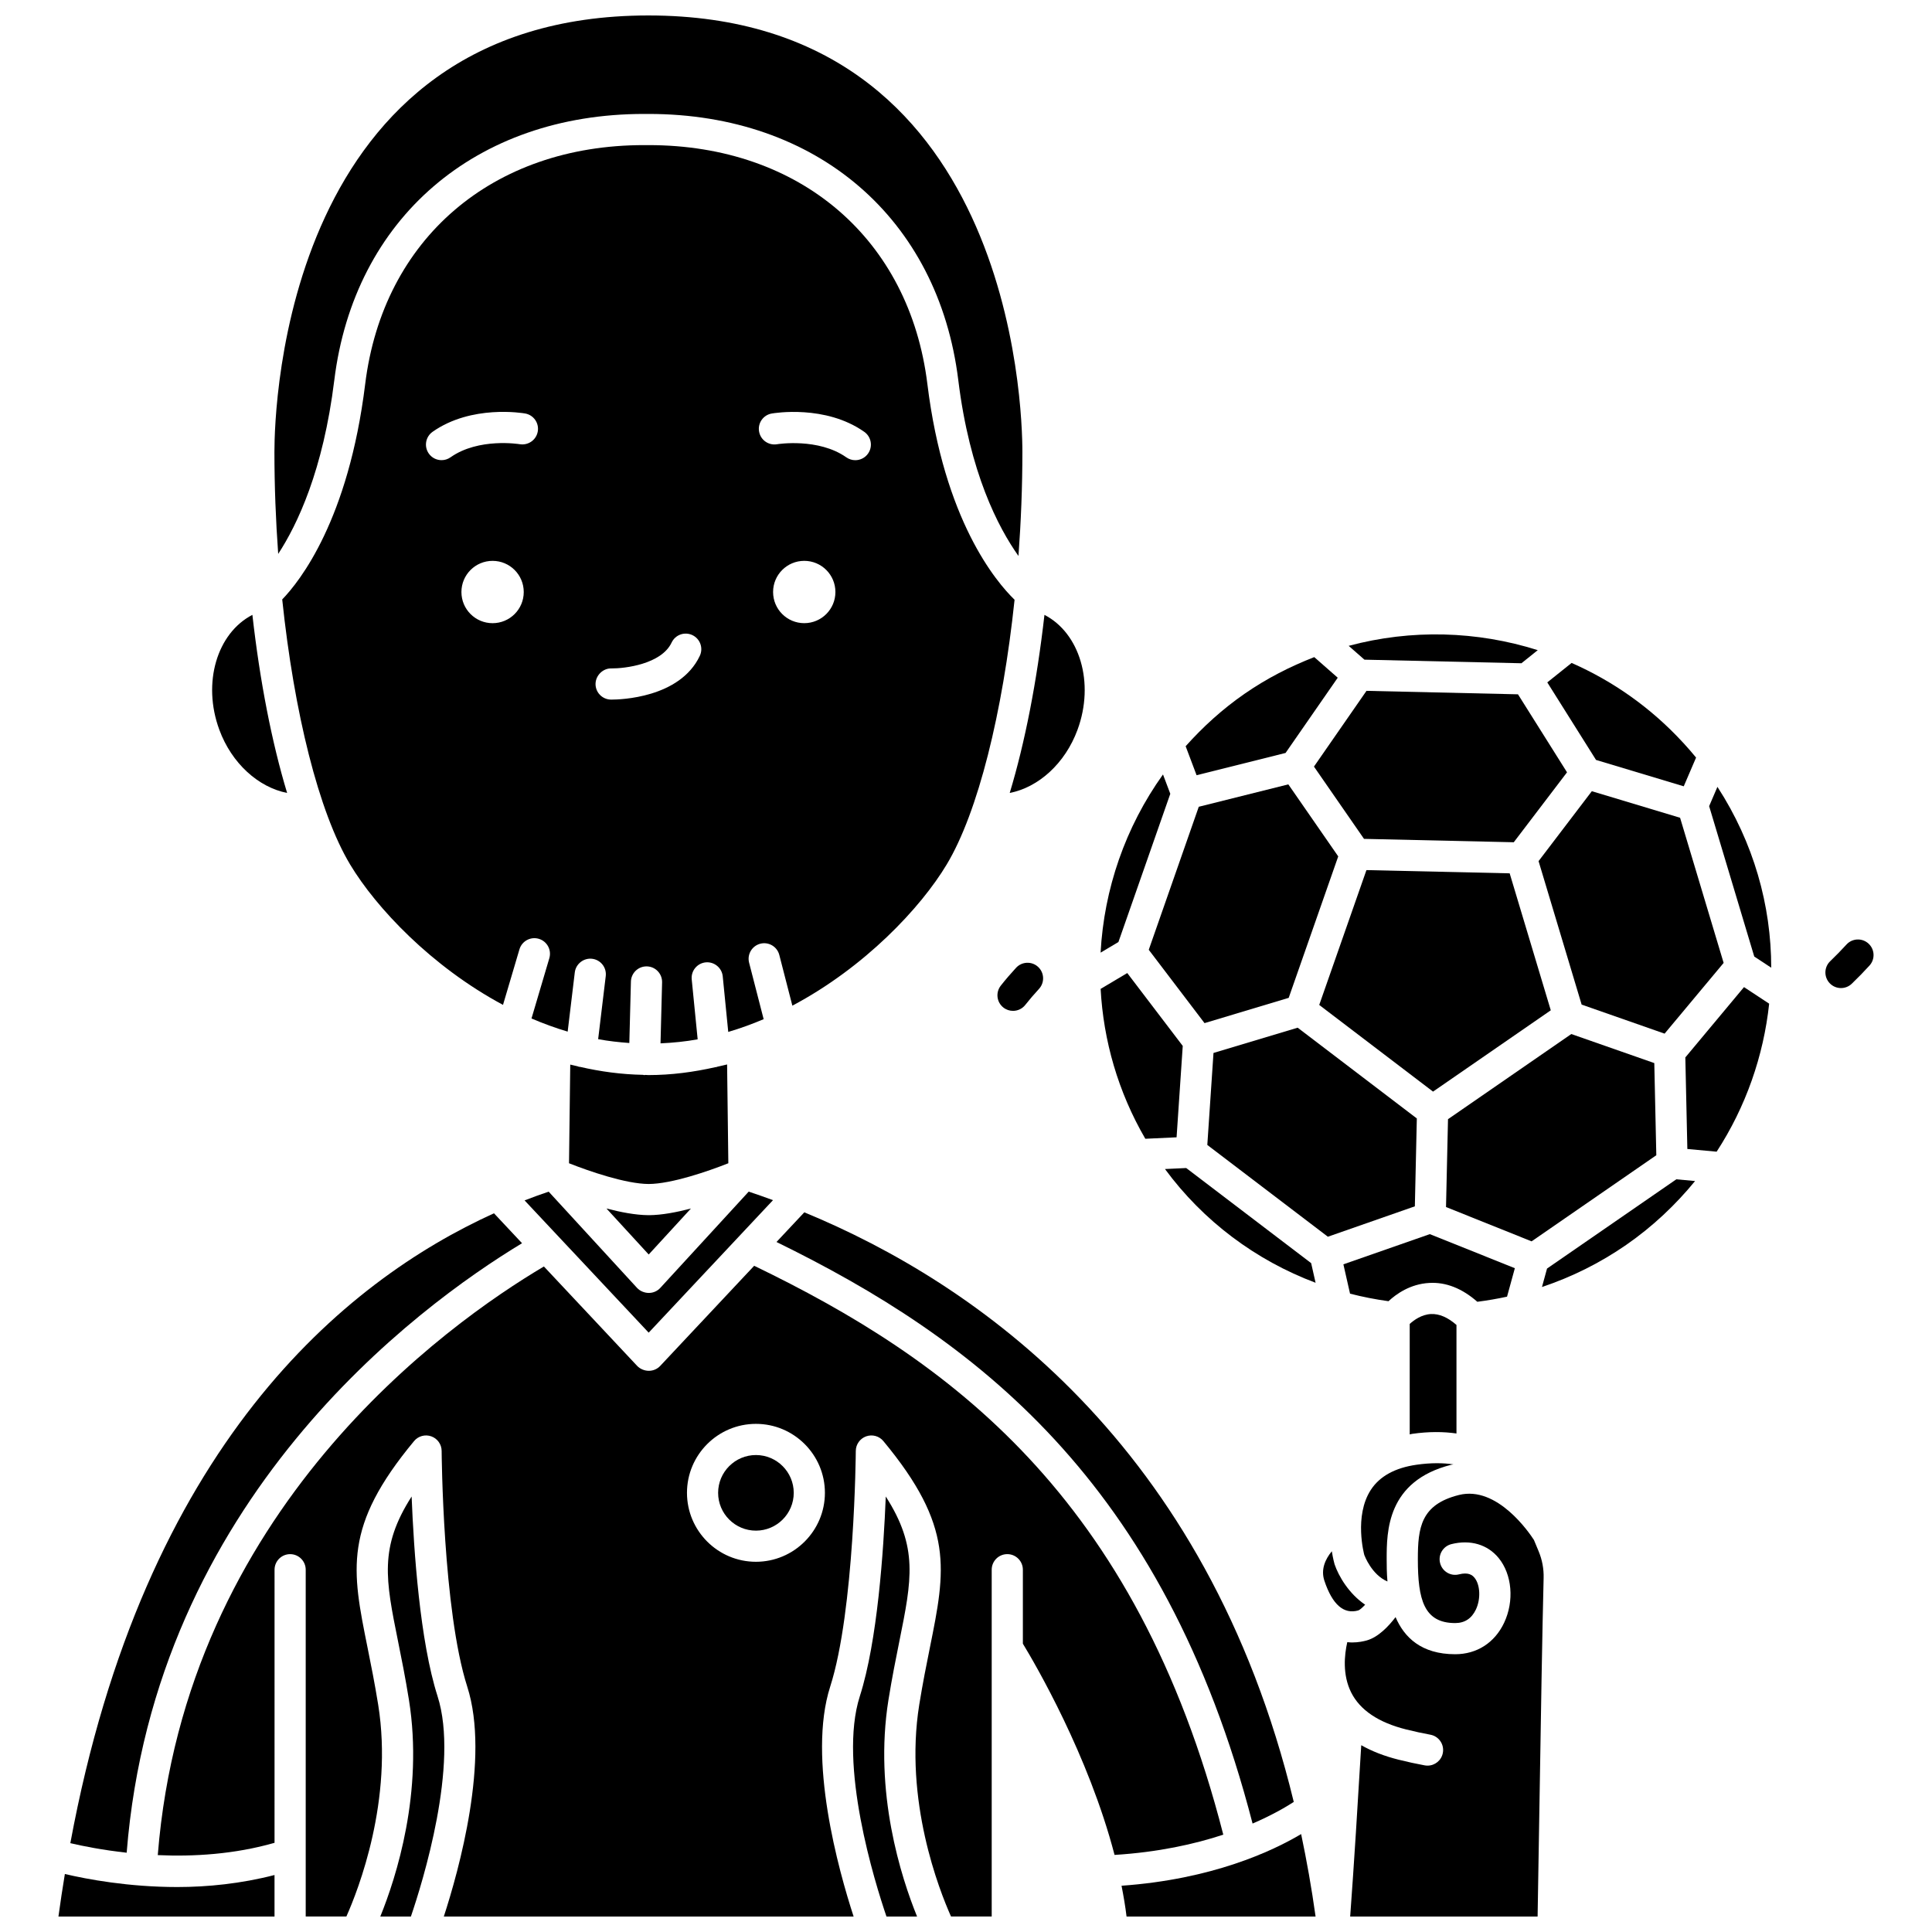 <?xml version="1.0" encoding="UTF-8"?>
<!-- Uploaded to: SVG Repo, www.svgrepo.com, Generator: SVG Repo Mixer Tools -->
<svg width="800px" height="800px" version="1.1" viewBox="144 144 512 512" xmlns="http://www.w3.org/2000/svg">
 <defs>
  <clipPath id="g">
   <path d="m185 479h284v172.9h-284z"/>
  </clipPath>
  <clipPath id="f">
   <path d="m441 630h52v21.902h-52z"/>
  </clipPath>
  <clipPath id="e">
   <path d="m500 539h54v112.9h-54z"/>
  </clipPath>
  <clipPath id="d">
   <path d="m159 640h58v11.902h-58z"/>
  </clipPath>
  <clipPath id="c">
   <path d="m370 540h18v111.9h-18z"/>
  </clipPath>
  <clipPath id="b">
   <path d="m244 540h18v111.9h-18z"/>
  </clipPath>
  <clipPath id="a">
   <path d="m216 148.09h199v143.91h-199z"/>
  </clipPath>
 </defs>
 <path d="m493.61 410.32 30.16 22.969 31.203-21.547-10.895-36.301-37.957-0.855z"/>
 <path d="m457.44 421.18-14.703-19.312-7.059 4.199c0.738 13.66 4.602 27.258 11.844 39.719l8.285-0.387z"/>
 <path d="m518.95 463.69 0.523-23.289-31.574-24.051-22.312 6.695-1.637 24.379 31.949 24.32z"/>
 <path d="m485.52 408.44 13.125-37.488-13.223-19.086-23.734 5.934-13.254 37.902 14.781 19.434z"/>
 <path d="m546.28 328-40.145-0.918-13.922 20.074 13.262 19.152 39.688 0.898 14.113-18.535z"/>
 <path d="m547.19 319.77 4.332-3.469c-16.102-5.098-33.496-5.602-50.109-1.145l4.176 3.664z"/>
 <path d="m582.94 450.15-0.535-24.422-21.992-7.699-32.676 22.566-0.527 23.281 22.68 9.094z"/>
 <path d="m484.69 343.54 13.824-19.938-6.223-5.461c-6.383 2.481-12.602 5.652-18.48 9.723-5.875 4.07-11.035 8.781-15.602 13.891l2.898 7.684z"/>
 <path d="m600.78 399.18-11.539-38.465-23.391-7.039-14.113 18.531 11.414 38.023 21.984 7.695z"/>
 <path d="m350.52 397.06 3.465 13.453c19.16-10.16 33.996-25.902 40.902-37.418 8.305-13.84 14.832-40.199 17.984-70.156-4.973-4.832-18.668-21.098-23.105-57.16-4.734-38.469-33.727-63.324-73.875-63.324h-1.234c-40.145 0-69.141 24.855-73.879 63.324-4.426 35.992-17.316 52.246-21.988 57.078 3.152 29.996 9.68 56.391 17.992 70.238 6.863 11.438 21.543 27.039 40.52 37.207l4.356-14.719c0.648-2.188 2.941-3.434 5.133-2.789 2.184 0.648 3.434 2.945 2.789 5.133l-4.727 15.98c3.109 1.332 6.305 2.508 9.586 3.481l1.887-15.695c0.273-2.266 2.375-3.875 4.594-3.609 2.266 0.273 3.879 2.324 3.609 4.594l-2.012 16.711c2.711 0.508 5.473 0.812 8.262 1.016l0.422-16.281c0.062-2.242 1.895-4.023 4.125-4.023h0.113c2.281 0.059 4.074 1.953 4.023 4.234l-0.418 16.164c3.332-0.152 6.625-0.48 9.844-1.066l-1.574-15.879c-0.227-2.266 1.434-4.289 3.699-4.519 2.246-0.219 4.293 1.434 4.519 3.699l1.461 14.738c3.207-0.945 6.336-2.09 9.383-3.379l-3.856-14.969c-0.57-2.211 0.766-4.461 2.973-5.031 2.188-0.562 4.457 0.754 5.027 2.969zm-75.98-87.91c-4.562 0-8.258-3.695-8.258-8.258s3.695-8.258 8.258-8.258 8.258 3.695 8.258 8.258c0.004 4.562-3.695 8.258-8.258 8.258zm7.199-47.43c-0.105-0.02-10.895-1.785-18.348 3.473-0.723 0.512-1.551 0.754-2.375 0.754-1.297 0-2.578-0.605-3.379-1.75-1.312-1.867-0.867-4.438 0.996-5.758 10.309-7.262 23.953-4.961 24.531-4.859 2.246 0.395 3.746 2.535 3.348 4.781-0.398 2.25-2.535 3.727-4.773 3.359zm47.715 56.09c-5.293 11.211-21.238 11.59-23.359 11.59h-0.215c-2.281-0.043-4.098-1.922-4.055-4.199 0.047-2.277 2.043-4.133 4.191-4.059 3.527 0.031 13.25-1.102 15.973-6.859 0.973-2.066 3.426-2.945 5.496-1.973 2.066 0.977 2.945 3.438 1.969 5.5zm15.711-59.441c-0.402-2.246 1.102-4.391 3.348-4.781 0.582-0.102 14.227-2.402 24.531 4.859 1.863 1.312 2.312 3.891 0.996 5.758-0.801 1.141-2.082 1.75-3.379 1.75-0.82 0-1.652-0.242-2.375-0.754-7.406-5.223-18.242-3.5-18.336-3.477-2.258 0.387-4.394-1.109-4.785-3.356zm11.969 34.262c4.562 0 8.258 3.695 8.258 8.258s-3.695 8.258-8.258 8.258-8.258-3.695-8.258-8.258c-0.004-4.562 3.699-8.258 8.258-8.258z"/>
 <path d="m529.98 495.12c-2.324-2.019-4.551-2.981-6.758-2.887-2.484 0.121-4.531 1.617-5.633 2.625v29.277c0.227-0.039 0.414-0.117 0.641-0.145 4.402-0.633 8.293-0.598 11.75-0.102z"/>
 <path d="m475.95 627.26c5.156-2.227 8.82-4.367 10.91-5.731-23.031-95.098-84.371-137.55-129.71-156.25l-7.375 7.859c52.066 25.496 102.56 62.871 126.17 154.12z"/>
 <path d="m543.38 487.63 2.07-7.543-22.527-9.031-22.91 8.004 1.762 7.773c3.336 0.859 6.738 1.527 10.191 2 2.035-1.891 5.727-4.551 10.75-4.836 4.414-0.281 8.734 1.426 12.789 4.988 2.66-0.344 5.289-0.793 7.875-1.355z"/>
 <path d="m528.64 532.17c0.188-0.047 0.363-0.055 0.547-0.09-2.75-0.418-5.981-0.449-9.781 0.09-5.688 0.812-9.758 3.043-12.102 6.629-4.555 6.973-1.781 17.195-1.746 17.301 0.043 0.102 1.918 5.219 6.129 7.008-0.195-2.297-0.203-4.375-0.203-5.891 0-7.254 0-20.758 17.156-25.047z"/>
 <path d="m336.69 426.09c-0.836 0.219-1.684 0.391-2.523 0.586-0.137 0.027-0.25 0.105-0.391 0.121-0.055 0.004-0.105 0.004-0.16 0.008-5.758 1.305-11.684 2.102-17.777 2.102-0.281 0-0.555-0.039-0.836-0.043-0.07 0.004-0.125 0.043-0.199 0.043h-0.113c-0.105-0.004-0.195-0.059-0.297-0.066-5.711-0.105-11.273-0.863-16.676-2.109-0.078-0.004-0.16-0.004-0.238-0.016-0.152-0.016-0.277-0.105-0.422-0.141-0.645-0.152-1.293-0.281-1.934-0.449l-0.328 26.148c5.391 2.133 15.09 5.473 21.113 5.496 6.039-0.023 15.73-3.367 21.109-5.496z"/>
 <path d="m315.75 466.03c-3.336-0.031-7.242-0.777-11.031-1.766l11.195 12.191 11.195-12.188c-3.785 0.992-7.695 1.734-11.031 1.766h-0.164c-0.059-0.004-0.117-0.004-0.164-0.004z"/>
 <path d="m590.21 352.38 3.269-7.617c-1.055-1.293-2.144-2.531-3.258-3.754-0.098-0.094-0.188-0.191-0.277-0.293-8.449-9.168-18.5-16.219-29.457-21.031l-6.441 5.156 12.918 20.547z"/>
 <path d="m283.02 462.12 32.887 35.047 32.945-35.113c-2.195-0.809-4.348-1.566-6.438-2.262l-23.422 25.508c-0.781 0.855-1.883 1.34-3.039 1.34s-2.352-0.484-3.133-1.34l-23.414-25.5c-2.074 0.695-4.199 1.469-6.387 2.32z"/>
 <path d="m429.56 337.38c4.57-12.43 0.59-25.602-8.77-30.434-2 17.641-5.168 33.852-9.203 47.195 7.606-1.48 14.684-7.805 17.973-16.762z"/>
 <path d="m458.36 453.54-5.629 0.266c10.137 13.777 24.043 24.184 39.914 30.145l-1.176-5.207z"/>
 <g clip-path="url(#g)">
  <path d="m343.86 479.45-24.891 26.523c-0.781 0.836-1.871 1.305-3.012 1.305s-2.324-0.473-3.106-1.305l-24.711-26.34c-25.668 15.191-95.043 64.516-102.33 155.99 9.422 0.43 20.293-0.203 30.945-3.258l0.004-72.371c0-2.281 1.848-4.129 4.129-4.129 2.285 0 4.129 1.852 4.129 4.129v91.902h10.777c3.148-7.066 12.48-30.824 8.434-56.105-0.918-5.703-1.93-10.73-2.824-15.164-4.172-20.68-6.469-32.078 12.332-54.73 1.109-1.34 2.938-1.832 4.566-1.25 1.637 0.586 2.731 2.133 2.738 3.867 0.004 0.422 0.309 42.281 6.789 62.473 6.09 18.992-2.234 48.699-6.211 60.91h108.6c-3.977-12.211-12.301-41.918-6.211-60.91 6.477-20.191 6.785-62.051 6.789-62.473 0.008-1.734 1.105-3.277 2.738-3.867 1.637-0.582 3.461-0.086 4.566 1.25 18.801 22.652 16.5 34.047 12.332 54.73-0.895 4.434-1.906 9.461-2.824 15.164-4.059 25.355 5.277 49.055 8.426 56.105h10.781v-71.094-0.07-20.742c0-2.281 1.848-4.129 4.129-4.129 2.285 0 4.129 1.852 4.129 4.129v19.602c3.238 5.32 17.391 29.5 24.297 55.98 11.586-0.715 21.234-2.863 28.816-5.367-23.039-90.012-73.082-126.01-124.32-150.76zm0.473 78.438c-10.078 0-18.277-8.195-18.277-18.273 0-10.078 8.195-18.277 18.277-18.277s18.277 8.195 18.277 18.277c0 10.074-8.199 18.273-18.277 18.273z"/>
 </g>
 <path d="m503.96 570.78c0.41-0.141 1.086-0.738 1.82-1.516-4.332-2.934-7.027-7.562-8.105-10.715-0.066-0.219-0.418-1.512-0.73-3.453-1.738 2.117-2.969 4.824-1.965 7.832 2.109 6.312 5.129 8.949 8.98 7.852z"/>
 <g clip-path="url(#f)">
  <path d="m441.22 643.74c0.531 2.723 1.004 5.441 1.328 8.16h50.094c-1.055-7.574-2.352-14.832-3.828-21.852-7.676 4.562-23.594 11.996-47.594 13.691z"/>
 </g>
 <g clip-path="url(#e)">
  <path d="m550.51 552.11c-1.18-1.836-9.723-14.461-19.867-11.926-10.113 2.527-10.898 8.656-10.898 17.035 0 10.711 1.621 16.91 9.895 16.91 2.516 0 4.363-1.211 5.492-3.602 1.316-2.777 1.148-6.555-0.375-8.41-0.559-0.691-1.594-1.535-4.117-0.895-2.215 0.566-4.453-0.793-5.004-3.008-0.559-2.215 0.789-4.457 3.008-5.008 4.992-1.25 9.559 0.082 12.504 3.672 3.578 4.363 4.176 11.43 1.453 17.184-2.5 5.289-7.227 8.324-12.957 8.324-8.98 0-13.512-4.477-15.805-9.832-1.801 2.367-4.535 5.289-7.609 6.168-0.848 0.242-2.246 0.547-3.941 0.547-0.395 0-0.824-0.043-1.246-0.082-0.766 3.352-1.316 8.648 1.031 13.332 2.344 4.672 7.238 7.965 14.539 9.793 2.25 0.562 4.394 1.023 6.438 1.398 2.246 0.41 3.731 2.559 3.32 4.809-0.363 1.992-2.102 3.387-4.055 3.387-0.246 0-0.496-0.02-0.746-0.066-2.211-0.406-4.527-0.906-6.953-1.512-3.75-0.938-7.035-2.223-9.875-3.832-0.867 14.672-1.941 32.039-2.934 45.414h49.672c0.168-9.668 0.34-20.148 0.508-30.629 0.355-22.008 0.723-44.766 1.086-59.086 0.066-2.438-0.379-4.816-1.312-7.07z"/>
 </g>
 <path d="m553.98 480.18-1.34 4.887c7.883-2.641 15.355-6.34 22.316-11.156 7.031-4.871 13.09-10.617 18.258-16.926l-4.969-0.457z"/>
 <path d="m596.94 357.64 11.957 39.855 4.496 2.957c0-16.535-4.668-33.164-14.258-47.926z"/>
 <path d="m590.63 424.23 0.535 24.262 7.762 0.715c7.734-11.887 12.43-25.363 13.918-39.223l-6.668-4.391z"/>
 <g clip-path="url(#d)">
  <path d="m161.19 640.63c-0.605 3.691-1.184 7.434-1.703 11.273h57.262v-11.004c-8.859 2.285-17.703 3.184-25.785 3.184-12.926-0.004-23.887-2.07-29.773-3.453z"/>
 </g>
 <g clip-path="url(#c)">
  <path d="m379.45 594.49c0.941-5.863 1.973-10.977 2.879-15.484 3.32-16.449 5.035-24.945-3.59-38.414-0.574 14.414-2.211 38.379-6.875 52.93-5.785 18.031 3.965 49.301 7.062 58.387h8.109c-4.211-10.375-11.508-32.941-7.586-57.418z"/>
 </g>
 <path d="m282.35 473.47-7.441-7.934c-39.613 17.984-92.758 61.586-112.27 166.92 3.246 0.766 8.48 1.816 14.93 2.531 7.434-93.543 76.934-144.69 104.78-161.52z"/>
 <g clip-path="url(#b)">
  <path d="m259.96 593.52c-4.668-14.543-6.301-38.516-6.875-52.93-8.621 13.473-6.91 21.965-3.59 38.414 0.91 4.508 1.941 9.621 2.879 15.484 3.918 24.477-3.379 47.039-7.59 57.414h8.109c3.098-9.086 12.84-40.375 7.066-58.383z"/>
 </g>
 <path d="m454.14 354.36-1.934-5.121c-9.988 13.961-15.633 30.387-16.535 47.219l4.723-2.812z"/>
 <g clip-path="url(#a)">
  <path d="m232.59 244.77c5.273-42.875 37.488-70.574 82.07-70.574h1.234c44.582 0 76.797 27.703 82.066 70.574 3.019 24.52 10.586 39.027 15.945 46.566 0.668-9.07 1.039-18.34 1.039-27.609 0-11.836-2.785-115.63-99.109-115.63-96.328 0-99.109 103.79-99.109 115.63 0 9.086 0.355 18.172 1 27.062 5.039-7.703 11.922-22.082 14.863-46.02z"/>
 </g>
 <path d="m344.33 529.6c-5.523 0-10.02 4.492-10.02 10.02 0 5.523 4.492 10.016 10.02 10.016 5.523 0 10.02-4.492 10.02-10.016 0-5.523-4.492-10.02-10.02-10.02z"/>
 <path d="m220.09 354.14c-4.039-13.348-7.211-29.555-9.203-47.195-9.363 4.828-13.344 18.004-8.77 30.434 3.289 8.953 10.395 15.277 17.973 16.762z"/>
 <path d="m639.16 394.05c-1.688-1.535-4.301-1.418-5.836 0.273-1.344 1.473-2.785 2.949-4.309 4.414-1.641 1.582-1.691 4.195-0.113 5.84 0.809 0.844 1.891 1.27 2.977 1.27 1.031 0 2.062-0.383 2.863-1.152 1.66-1.598 3.223-3.199 4.688-4.809 1.539-1.688 1.422-4.297-0.27-5.836z"/>
 <path d="m412.46 411.89c1.219 0 2.43-0.535 3.242-1.566 1.117-1.414 2.332-2.832 3.641-4.254 1.543-1.676 1.441-4.289-0.238-5.836-1.672-1.539-4.285-1.438-5.836 0.242-1.453 1.574-2.805 3.152-4.043 4.723-1.418 1.789-1.113 4.387 0.672 5.801 0.758 0.602 1.664 0.891 2.562 0.891z"/>
</svg>